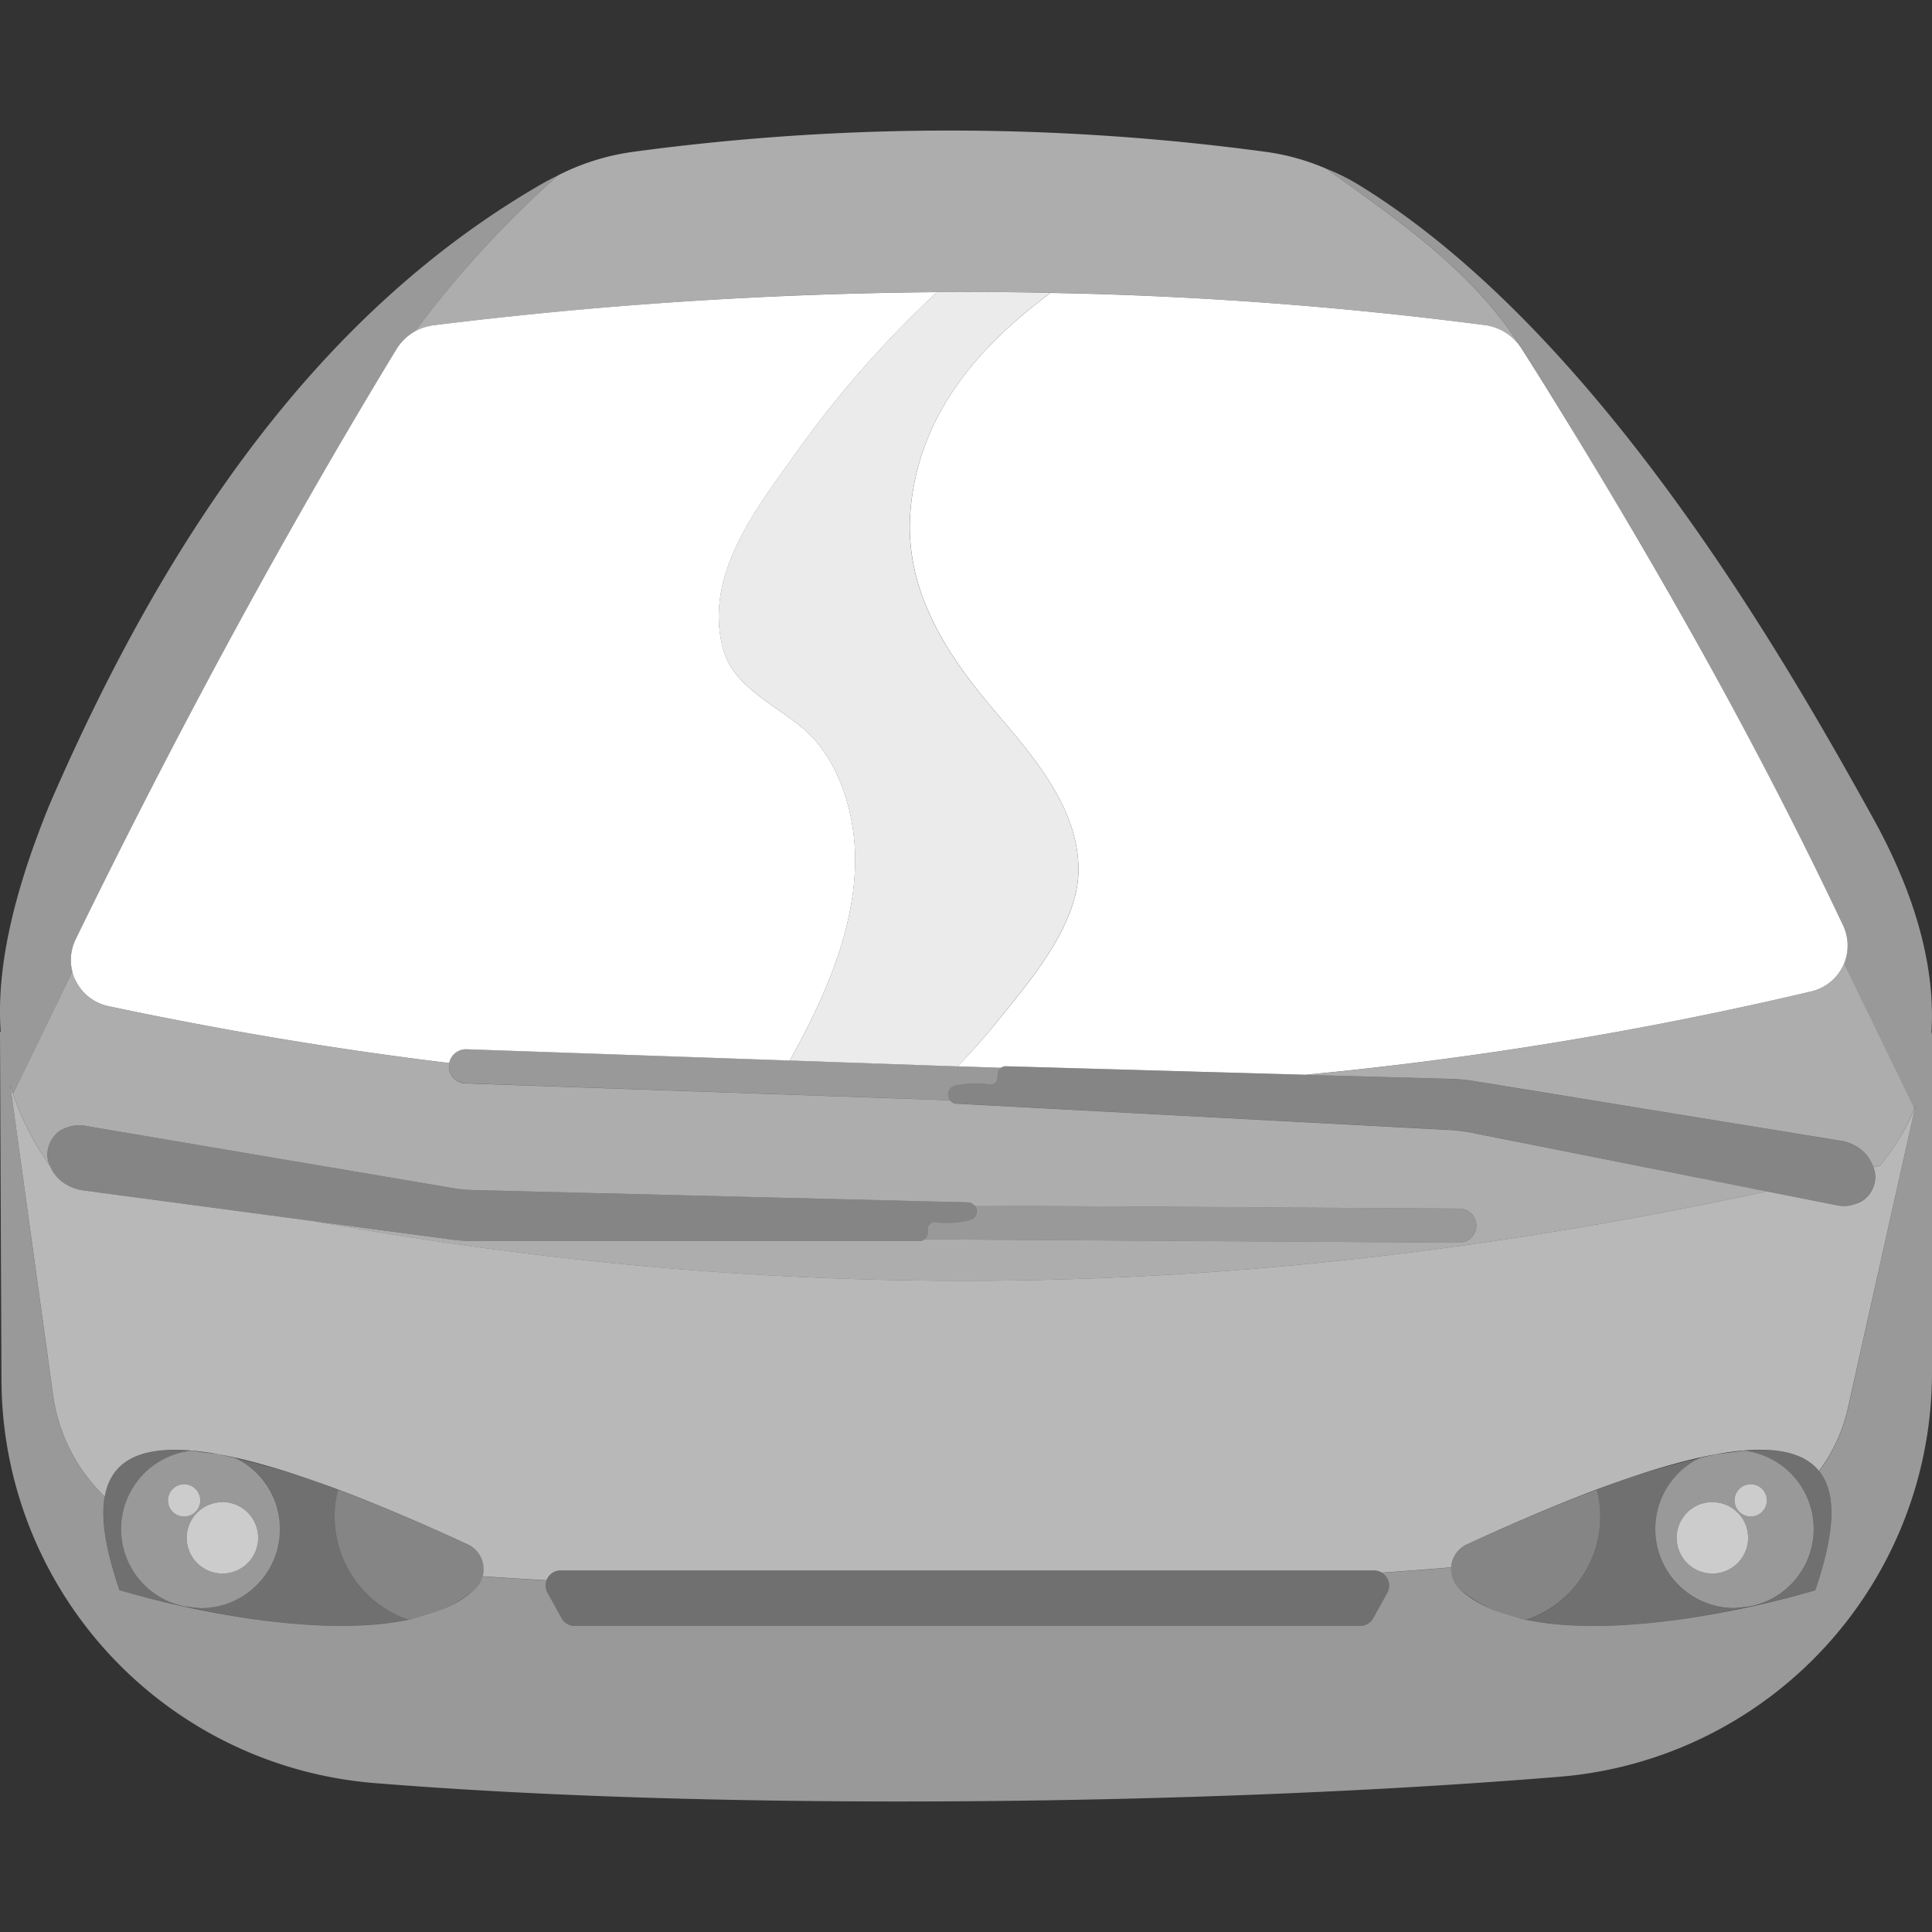 <svg viewBox="0 0 300 300" xmlns="http://www.w3.org/2000/svg"><rect x="0" y="0" width="300" height="300" fill="#333333" stroke="none"/><g fill="#fff" fill-rule="evenodd"><path d="m 69.76 165.07 a 2.65 2.65 0 0 1 2.69 -2.14 l 50.19 1.75 c 5.16 -9.32 9.76 -19.43 10.13 -30 .26 -7.37 -2.06 -16.11 -7.67 -21.21 -4.24 -3.84 -11.13 -6.63 -12.78 -12.57 -3.05 -10.94 4.38 -20.94 10.34 -29.24 a 164.3 164.3 0 0 1 22.85 -26.3 684.69 684.69 0 0 0 -78.16 5.14 7.95 7.95 0 0 0 -5.82 3.76 c -17.95 29.55 -34.44 60.16 -49.79 91.6 a 7.33 7.33 0 0 0 5.03 10.36 c 17.29 3.68 34.99 6.66 52.99 8.85 z m 78.93 .51 l 6.73 .23 a 1.26 1.26 0 0 1 .79 -.24 l 46.5 1.32 a 580.78 580.78 0 0 0 78.58 -12.95 7.32 7.32 0 0 0 4.91 -10.24 c -15.58 -32.83 -32.51 -61.9 -49.94 -89.58 a 7.96 7.96 0 0 0 -5.69 -3.64 608.78 608.78 0 0 0 -67.44 -5 c -11.13 8.31 -20.23 18.6 -21.7 33.24 -1.24 12.3 5.14 22.36 12.67 31.26 6.05 7.14 13.59 15.44 13.36 25.47 -.2 8.48 -7.77 17.16 -12.66 23.24 q -2.89 3.59 -6.11 6.89 z"/><path d="m 122.64 164.68 l 26.05 .91 q 3.21 -3.3 6.1 -6.9 c 4.88 -6.08 12.46 -14.76 12.66 -23.24 .24 -10.03 -7.31 -18.33 -13.36 -25.47 -7.54 -8.9 -13.91 -18.96 -12.67 -31.26 1.48 -14.64 10.58 -24.93 21.71 -33.25 q -8.82 -.19 -17.63 -.11 a 164.3 164.3 0 0 0 -22.85 26.3 c -5.96 8.3 -13.39 18.3 -10.34 29.24 1.66 5.94 8.55 8.72 12.78 12.57 5.61 5.09 7.94 13.84 7.67 21.21 -.36 10.57 -4.96 20.68 -10.12 30 z" opacity=".9"/><path d="m 202.74 166.9 a 581.41 581.41 0 0 0 78.55 -12.96 7.32 7.32 0 0 0 4.89 -3.96 l .15 -.44 10.92 22.58 a 32.43 32.43 0 0 1 -5.32 8.85 l -1.03 .25 a 6.04 6.04 0 0 0 -2.48 -3.1 6.71 6.71 0 0 0 -2.55 -.98 c -5.7 -.93 -48.15 -7.83 -57.13 -9.29 a 25.26 25.26 0 0 0 -3.35 -.32 z m -195 14.1 l -.04 -.01 a 44.92 44.92 0 0 1 -5.68 -11.13 l 9.23 -18.99 .49 1.39 a 7.32 7.32 0 0 0 5.03 3.96 c 17.29 3.69 34.99 6.66 52.99 8.86 a 2.5 2.5 0 0 0 -.05 .41 2.65 2.65 0 0 0 2.55 2.74 l 75.25 2.62 a 1.41 1.41 0 0 0 1.03 .53 l 76.48 4.08 a 25.54 25.54 0 0 1 3.6 .45 l 45.72 9.09 c -79.88 17.18 -150.77 18.06 -225.85 4.59 l 21.72 2.9 a 25.34 25.34 0 0 0 3.36 .22 h 69.21 a 1.27 1.27 0 0 0 .78 -.27 l 83.02 .52 a 2.65 2.65 0 0 0 2.66 -2.63 2.65 2.65 0 0 0 -2.63 -2.66 l -75.3 -.47 a 1.42 1.42 0 0 0 -1.05 -.5 l -76.56 -1.9 a 25.47 25.47 0 0 1 -3.62 -.35 l -56.92 -9.65 a 5.3 5.3 0 0 0 -2.94 .34 4.37 4.37 0 0 0 -2.48 5.86 z" opacity=".6"/><path d="m 86.71 27.2 a 36.55 36.55 0 0 1 11.57 -3.62 366.73 366.73 0 0 1 98.13 -.02 35.58 35.58 0 0 1 9.53 2.64 c 10.86 7.83 21.67 15.2 29.02 25.91 3.04 4.44 6.34 9.8 9.82 15.86 l -8.53 -13.85 a 7.96 7.96 0 0 0 -5.69 -3.64 c -54.41 -7.11 -108.81 -6.62 -163.22 .02 a 7.16 7.16 0 0 0 -2.86 .97 156.75 156.75 0 0 1 22.23 -24.27 z" opacity=".6"/><path d="m 10.26 183.92 a 6.69 6.69 0 0 0 2.58 .91 c 5.72 .77 48.36 6.45 57.37 7.66 a 25.34 25.34 0 0 0 3.36 .22 h 69.21 a 1.27 1.27 0 0 0 1.27 -1.27 v -.56 a 1.08 1.08 0 0 1 1.19 -1.07 14.93 14.93 0 0 0 5.43 -.34 1.42 1.42 0 0 0 -.4 -2.77 l -76.56 -1.9 a 25.47 25.47 0 0 1 -3.62 -.35 l -56.93 -9.65 a 5.3 5.3 0 0 0 -2.94 .34 c -3.95 1.67 -3.62 6.54 .04 8.78 z" opacity=".4"/><path d="m 151.32 187.19 a 1.42 1.42 0 0 1 -.65 2.27 14.93 14.93 0 0 1 -5.43 .34 1.08 1.08 0 0 0 -1.19 1.07 v .56 a 1.27 1.27 0 0 1 -.5 1.01 l 83.02 .52 a 2.65 2.65 0 0 0 2.66 -2.63 2.65 2.65 0 0 0 -2.63 -2.66 z" opacity=".5"/><path d="m 288.42 178.13 a 6.71 6.71 0 0 0 -2.55 -.98 c -5.7 -.93 -48.15 -7.83 -57.13 -9.29 a 25.26 25.26 0 0 0 -3.35 -.32 l -69.19 -1.97 a 1.27 1.27 0 0 0 -1.31 1.24 c 0 .19 -.01 .37 -.02 .56 a 1.08 1.08 0 0 1 -1.22 1.04 14.92 14.92 0 0 0 -5.43 .18 1.42 1.42 0 0 0 .32 2.78 l 76.48 4.08 a 25.54 25.54 0 0 1 3.6 .45 l 56.63 11.27 a 5.3 5.3 0 0 0 2.95 -.26 c 4.01 -1.55 3.82 -6.44 .22 -8.78 z" opacity=".4"/><path d="m 147.52 170.84 a 1.4 1.4 0 0 1 -.3 -.72 1.42 1.42 0 0 1 1.01 -1.53 14.92 14.92 0 0 1 5.43 -.18 1.08 1.08 0 0 0 1.22 -1.04 c .01 -.18 .01 -.37 .02 -.56 a 1.27 1.27 0 0 1 .53 -1 l -82.97 -2.89 a 2.65 2.65 0 0 0 -2.74 2.55 2.65 2.65 0 0 0 2.55 2.74 z" opacity=".5"/><path d="m 29.69 225.27 c -15.09 -1.29 -15.69 8.26 -11.13 21.65 0 0 3.9 1.2 9.73 2.44 a 12.24 12.24 0 0 1 1.4 -24.09 z m 22.81 6.06 a 115.46 115.46 0 0 0 -16.11 -4.95 12.26 12.26 0 0 1 -5.29 23.33 l -2.21 -.22 c 9.49 2.08 23.69 4.27 34.46 2.02 a 16.96 16.96 0 0 1 -11.39 -16.02 16.01 16.01 0 0 1 .54 -4.16 z" opacity=".3"/><path d="m 52.5 231.33 a 16.01 16.01 0 0 0 -.54 4.16 16.96 16.96 0 0 0 11.39 16.01 21.93 21.93 0 0 0 10.3 -4.61 4.24 4.24 0 0 0 -1 -7.07 c -7.63 -3.51 -14.31 -6.33 -20.15 -8.49 z" opacity=".4"/><path d="m 28.59 230.47 a 2.51 2.51 0 1 1 -2.51 2.51 2.51 2.51 0 0 1 2.51 -2.51 z m 5.95 2.77 a 5.55 5.55 0 1 1 -5.55 5.55 5.56 5.56 0 0 1 5.55 -5.54 z m -4.85 -7.98 l 4.31 .56 2.39 .54 a 12.26 12.26 0 0 1 -5.29 23.35 l -2.21 -.22 -.6 -.13 a 12.24 12.24 0 0 1 1.4 -24.09 z" opacity=".5"/><path d="m 28.59 230.47 a 2.51 2.51 0 1 1 -2.51 2.51 2.51 2.51 0 0 1 2.51 -2.51 z m 5.95 2.77 a 5.55 5.55 0 1 1 -5.55 5.55 5.56 5.56 0 0 1 5.55 -5.54 z" opacity=".75"/><path d="m 270.75 225.27 c 15.09 -1.29 15.69 8.26 11.13 21.65 0 0 -3.9 1.2 -9.72 2.44 a 12.24 12.24 0 0 0 -1.4 -24.09 z m -22.81 6.06 a 115.46 115.46 0 0 1 16.11 -4.95 12.26 12.26 0 0 0 5.29 23.34 l 2.21 -.22 c -9.49 2.08 -23.69 4.27 -34.46 2.02 a 16.96 16.96 0 0 0 11.39 -16.02 16.01 16.01 0 0 0 -.54 -4.17 z" opacity=".3"/><path d="m 247.94 231.33 a 16.01 16.01 0 0 1 .54 4.16 16.96 16.96 0 0 1 -11.39 16.01 21.93 21.93 0 0 1 -10.3 -4.61 4.24 4.24 0 0 1 1 -7.07 c 7.63 -3.51 14.31 -6.33 20.15 -8.49 z" opacity=".4"/><path d="m 271.85 230.47 a 2.51 2.51 0 1 0 2.51 2.51 2.51 2.51 0 0 0 -2.51 -2.51 z m -5.95 2.77 a 5.55 5.55 0 1 0 5.55 5.55 5.55 5.55 0 0 0 -5.55 -5.54 z m 4.85 -7.98 l -4.31 .56 -2.39 .54 a 12.26 12.26 0 0 0 5.29 23.34 l 2.21 -.22 .6 -.13 a 12.24 12.24 0 0 0 -1.4 -24.09 z" opacity=".5"/><path d="m 271.85 230.47 a 2.51 2.51 0 1 0 2.51 2.51 2.51 2.51 0 0 0 -2.51 -2.51 z m -5.95 2.77 a 5.55 5.55 0 1 0 5.55 5.55 5.55 5.55 0 0 0 -5.55 -5.54 z" opacity=".75"/><path d="m 215.42 247.32 a 2.31 2.31 0 0 0 -2.02 -3.43 h -126.36 a 2.31 2.31 0 0 0 -2.02 3.43 l 2.19 3.96 a 2.31 2.31 0 0 0 2.02 1.19 h 121.98 a 2.31 2.31 0 0 0 2.02 -1.19 c .57 -1.03 1.42 -2.56 2.19 -3.96 z" opacity=".3"/><path d="m 297.44 171.65 c -.07 .17 -.13 .33 -.2 .49 l -10.91 -22.59 a 7.15 7.15 0 0 0 -.13 -5.85 792.1 792.1 0 0 0 -41.41 -75.73 c -3.48 -6.06 -6.78 -11.42 -9.82 -15.86 -7.34 -10.72 -18.16 -18.08 -29.02 -25.91 a 32.12 32.12 0 0 1 5.22 2.62 c 37.16 22.91 66.11 73.72 79.69 98.24 7.54 13.62 9.66 24.8 9.03 33.63 l .11 -.49 v 52.93 a 62.97 62.97 0 0 1 -57.68 62.75 c -53.63 4.42 -129.71 5.42 -184.34 .98 a 62.97 62.97 0 0 1 -57.75 -62.5 c -.12 -26.96 -.23 -54.17 -.23 -54.17 l .11 .03 c -.62 -8.74 1.3 -19.92 7.59 -35.3 18.27 -42.2 42.17 -76.85 77.09 -96.74 l 1.92 -.98 a 155.65 155.65 0 0 0 -22.22 24.27 7.49 7.49 0 0 0 -2.96 2.79 c -17.95 29.55 -34.44 60.16 -49.79 91.6 a 7.2 7.2 0 0 0 -.49 5.02 l -9.23 18.98 q -.23 -.68 -.44 -1.37 c 1.6 11.58 4.54 32.9 6.65 48.14 a 26.93 26.93 0 0 0 8.03 15.76 c -.67 3.78 .34 8.8 2.29 14.53 0 0 40.83 12.5 55.08 -.03 a 4.24 4.24 0 0 0 1.33 -2.11 q 4.87 .34 9.91 .62 a 2.31 2.31 0 0 0 .15 1.92 l 2.19 3.96 a 2.31 2.31 0 0 0 2.02 1.19 h 121.98 a 2.31 2.31 0 0 0 2.02 -1.19 c .57 -1.02 1.42 -2.56 2.19 -3.96 a 2.31 2.31 0 0 0 -.84 -3.1 q 5.5 -.38 10.76 -.82 a 4.24 4.24 0 0 0 1.46 3.5 c 14.25 12.53 55.08 .03 55.08 .03 2.75 -8.07 3.63 -14.75 .59 -18.5 a 25.88 25.88 0 0 0 4.51 -9.83 z" opacity=".5"/><path d="m 290.9 181.23 l 1.03 -.25 a 33.18 33.18 0 0 0 5.48 -9.2 l -10.45 46.8 a 25.88 25.88 0 0 1 -4.51 9.83 c -4.94 -6.1 -20.24 -4.48 -54.66 11.4 a 4.24 4.24 0 0 0 -2.43 3.26 c -.01 .1 -.02 .21 -.03 .31 q -5.25 .44 -10.76 .82 a 2.31 2.31 0 0 0 -1.18 -.33 h -126.35 a 2.31 2.31 0 0 0 -1.99 1.14 2.43 2.43 0 0 0 -.18 .37 q -5.03 -.28 -9.91 -.62 a 4.24 4.24 0 0 0 -2.33 -4.95 c -40.56 -18.71 -54.56 -17.61 -56.36 -7.42 a 26.93 26.93 0 0 1 -8.03 -15.76 c -2.1 -15.2 -5.04 -36.42 -6.64 -48.03 a 44.46 44.46 0 0 0 6.1 12.39 l .04 .01 a 6.07 6.07 0 0 0 2.53 2.92 6.69 6.69 0 0 0 2.58 .91 c 3.49 .47 20.71 2.77 35.65 4.76 75.09 13.47 145.97 12.59 225.85 -4.59 l 10.92 2.17 a 5.3 5.3 0 0 0 2.95 -.26 4.36 4.36 0 0 0 2.68 -5.68 z" opacity=".65"/></g></svg>